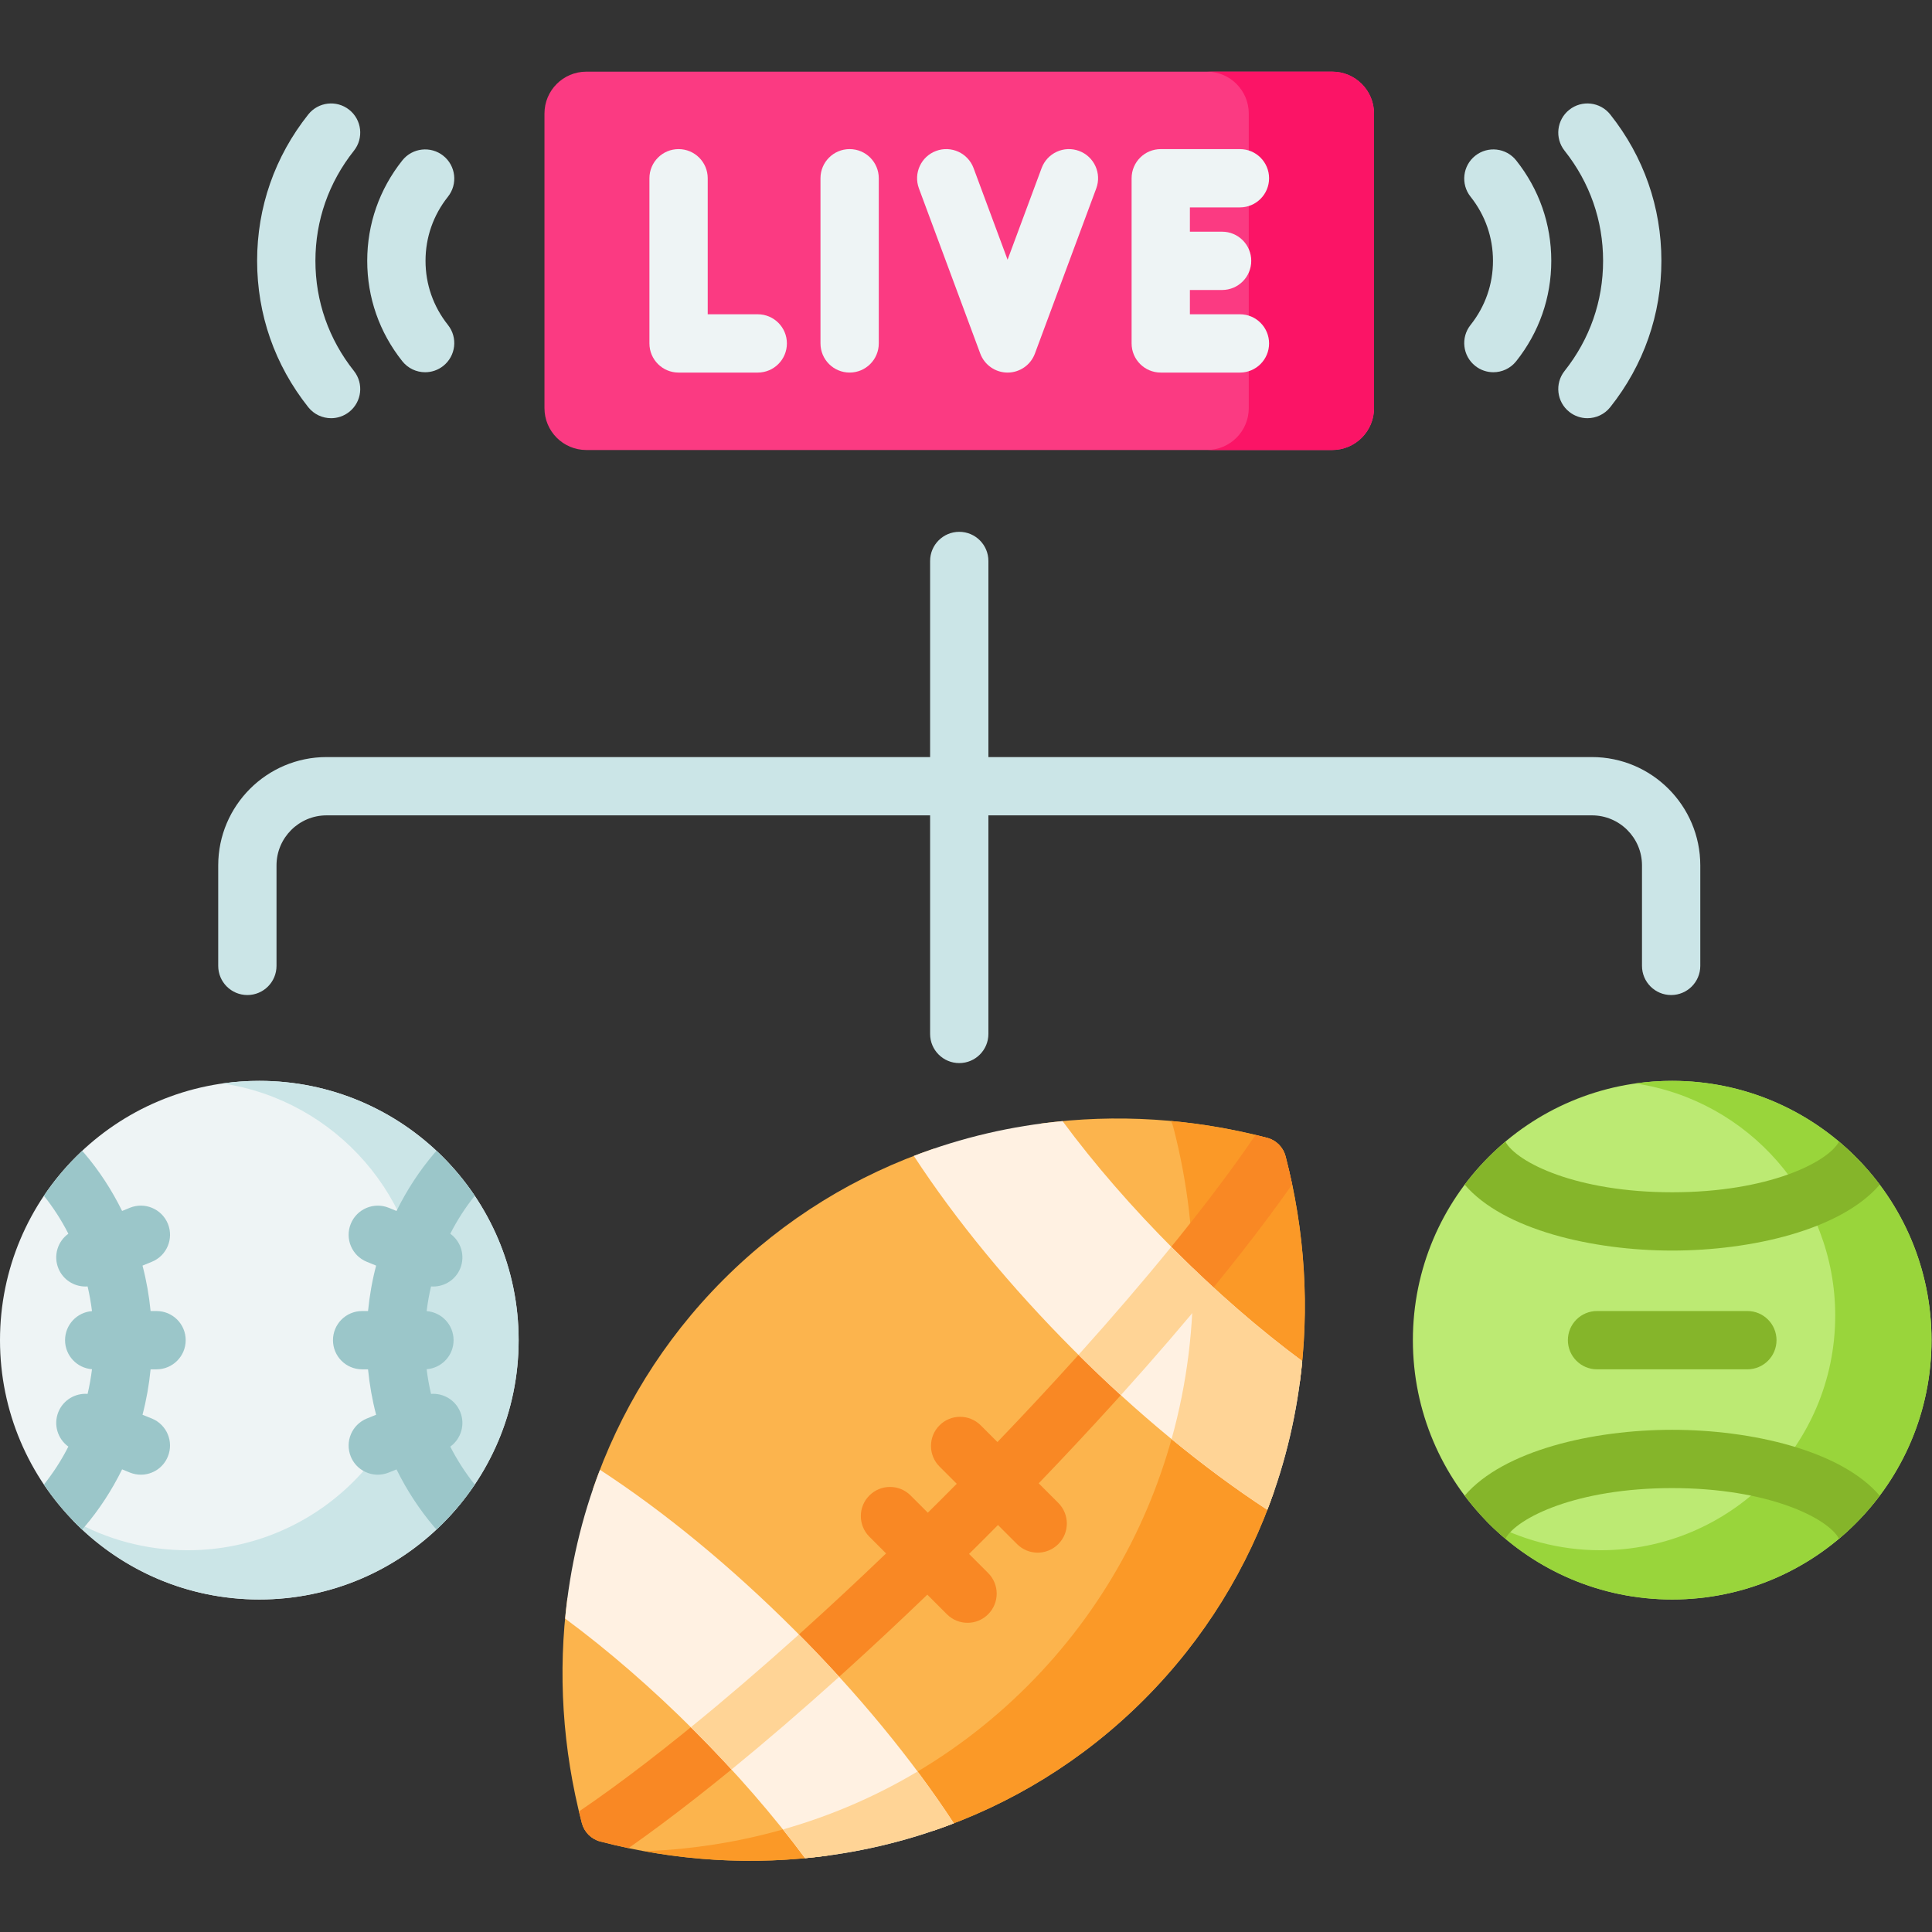 <?xml version="1.0" encoding="UTF-8" standalone="no"?>
<!-- Created with Inkscape (http://www.inkscape.org/) -->

<svg
   version="1.1"
   id="svg7218"
   xml:space="preserve"
   width="682.667"
   height="682.667"
   viewBox="0 0 682.667 682.667"
   xmlns="http://www.w3.org/2000/svg"
   xmlns:svg="http://www.w3.org/2000/svg"><rect x="0" y="0" width="682.667" height="682.667" fill="#333333" stroke="none"/><defs
     id="defs7222"><clipPath
       clipPathUnits="userSpaceOnUse"
       id="clipPath7232"><path
         d="M 0,512 H 512 V 0 H 0 Z"
         id="path7230" /></clipPath></defs><g
     id="g7224"
     transform="matrix(1.333,0,0,-1.333,0,682.667)"><g
       id="g7226"><g
         id="g7228"
         clip-path="url(#clipPath7232)"><g
           id="g7234"
           transform="translate(353.126,392.841)"><path
             d="m 0,0 h -197.701 c -6.13,0 -11.099,4.97 -11.099,11.1 v 78.092 c 0,6.13 4.969,11.099 11.099,11.099 H 0 c 6.13,0 11.099,-4.969 11.099,-11.099 V 11.1 C 11.099,4.97 6.13,0 0,0"
             style="fill:#fb3a82;fill-opacity:1;fill-rule:nonzero;stroke:none"
             id="path7236" /></g><g
           id="g7238"
           transform="translate(364.223,482.034)"><path
             d="m 0,0 v -78.091 c 0,-6.138 -4.973,-11.098 -11.099,-11.098 h -33.205 c 6.126,0 11.099,4.96 11.099,11.098 V 0 c 0,6.126 -4.973,11.099 -11.099,11.099 h 33.205 C -4.973,11.099 0,6.126 0,0"
             style="fill:#fb1466;fill-opacity:1;fill-rule:nonzero;stroke:none"
             id="path7240" /></g><g
           id="g7242"
           transform="translate(200.862,428.821)"><path
             d="m 0,0 h -13.262 v 36.058 c 0,4.267 -3.459,7.726 -7.726,7.726 -4.268,0 -7.727,-3.459 -7.727,-7.726 V -7.727 c 0,-4.267 3.459,-7.726 7.727,-7.726 H 0 c 4.268,0 7.727,3.459 7.727,7.726 C 7.727,-3.459 4.268,0 0,0"
             style="fill:#eef4f5;fill-opacity:1;fill-rule:nonzero;stroke:none"
             id="path7244" /></g><g
           id="g7246"
           transform="translate(225.218,472.606)"><path
             d="m 0,0 c -4.269,0 -7.727,-3.459 -7.727,-7.727 v -43.784 c 0,-4.267 3.458,-7.726 7.727,-7.726 4.268,0 7.726,3.459 7.726,7.726 V -7.727 C 7.726,-3.459 4.268,0 0,0"
             style="fill:#eef4f5;fill-opacity:1;fill-rule:nonzero;stroke:none"
             id="path7248" /></g><g
           id="g7250"
           transform="translate(286.039,472.121)"><path
             d="m 0,0 c -4.002,1.489 -8.447,-0.554 -9.933,-4.553 l -9.018,-24.281 -9.018,24.281 c -1.485,4 -5.934,6.039 -9.933,4.554 -4,-1.486 -6.038,-5.934 -4.553,-9.934 l 16.26,-43.783 c 1.125,-3.027 4.014,-5.037 7.244,-5.037 3.229,0 6.118,2.01 7.242,5.037 L 4.553,-9.933 C 6.038,-5.933 4,-1.485 0,0"
             style="fill:#eef4f5;fill-opacity:1;fill-rule:nonzero;stroke:none"
             id="path7252" /></g><g
           id="g7254"
           transform="translate(328.676,428.821)"><path
             d="m 0,0 h -13.262 v 6.438 h 8.535 c 4.269,0 7.727,3.459 7.727,7.727 0,4.268 -3.458,7.727 -7.727,7.727 h -8.535 v 6.439 H 0 c 4.268,0 7.727,3.459 7.727,7.727 0,4.267 -3.459,7.726 -7.727,7.726 h -20.987 c -4.268,0 -7.727,-3.459 -7.727,-7.726 V -7.727 c 0,-4.267 3.459,-7.726 7.727,-7.726 H 0 c 4.268,0 7.727,3.459 7.727,7.726 C 7.727,-3.459 4.268,0 0,0"
             style="fill:#eef4f5;fill-opacity:1;fill-rule:nonzero;stroke:none"
             id="path7256" /></g><g
           id="g7258"
           transform="translate(421.991,311.447)"><path
             d="m 0,0 h -159.989 v 51.98 c 0,4.268 -3.459,7.727 -7.727,7.727 -4.267,0 -7.726,-3.459 -7.726,-7.727 V 0 h -159.989 c -15.834,0 -28.716,-12.882 -28.716,-28.716 v -26.638 c 0,-4.267 3.459,-7.726 7.726,-7.726 4.268,0 7.727,3.459 7.727,7.726 v 26.638 c 0,7.314 5.949,13.263 13.263,13.263 h 159.989 v -57.939 c 0,-4.267 3.459,-7.726 7.726,-7.726 4.268,0 7.727,3.459 7.727,7.726 v 57.939 H 0 c 7.313,0 13.264,-5.949 13.264,-13.263 v -26.638 c 0,-4.267 3.458,-7.726 7.725,-7.726 4.268,0 7.727,3.459 7.727,7.726 v 26.638 C 28.716,-12.882 15.834,0 0,0"
             style="fill:#cbe5e7;fill-opacity:1;fill-rule:nonzero;stroke:none"
             id="path7260" /></g><g
           id="g7262"
           transform="translate(391.053,415.132)"><path
             d="m 0,0 c 1.421,-1.128 3.116,-1.676 4.801,-1.676 2.275,0 4.529,1 6.054,2.921 6.084,7.658 9.299,16.861 9.299,26.611 0,9.752 -3.215,18.955 -9.299,26.613 C 8.2,57.812 3.341,58.367 0,55.714 -3.342,53.06 -3.898,48.198 -1.245,44.857 2.646,39.96 4.702,34.081 4.702,27.856 c 0,-6.224 -2.056,-12.102 -5.947,-17 C -3.898,7.516 -3.342,2.654 0,0"
             style="fill:#cbe5e7;fill-opacity:1;fill-rule:nonzero;stroke:none"
             id="path7264" /></g><g
           id="g7266"
           transform="translate(415.981,402.949)"><path
             d="m 0,0 c 1.422,-1.129 3.117,-1.676 4.801,-1.676 2.276,0 4.529,1 6.055,2.92 8.871,11.166 13.559,24.582 13.559,38.795 0,14.214 -4.688,27.63 -13.559,38.796 C 8.201,82.177 3.341,82.733 0,80.079 -3.341,77.425 -3.898,72.564 -1.244,69.224 5.433,60.818 8.962,50.727 8.962,40.039 8.962,29.352 5.433,19.261 -1.244,10.856 -3.898,7.515 -3.341,2.655 0,0"
             style="fill:#cbe5e7;fill-opacity:1;fill-rule:nonzero;stroke:none"
             id="path7268" /></g><g
           id="g7270"
           transform="translate(112.698,413.456)"><path
             d="m 0,0 c 1.684,0 3.38,0.548 4.801,1.676 3.341,2.654 3.898,7.515 1.244,10.856 -3.89,4.898 -5.946,10.776 -5.946,17 0,6.225 2.056,12.104 5.946,17.001 2.654,3.341 2.097,8.202 -1.244,10.857 -3.341,2.652 -8.202,2.096 -10.857,-1.245 -6.083,-7.659 -9.298,-16.861 -9.298,-26.613 0,-9.75 3.215,-18.953 9.298,-26.611 C -4.529,1 -2.275,0 0,0"
             style="fill:#cbe5e7;fill-opacity:1;fill-rule:nonzero;stroke:none"
             id="path7272" /></g><g
           id="g7274"
           transform="translate(87.769,401.273)"><path
             d="M 0,0 C 1.685,0 3.379,0.547 4.801,1.676 8.142,4.329 8.699,9.189 6.045,12.532 -0.631,20.937 -4.16,31.028 -4.16,41.715 c 0,10.687 3.529,20.778 10.205,29.184 2.654,3.342 2.097,8.203 -1.244,10.856 -3.342,2.653 -8.202,2.096 -10.857,-1.244 -8.869,-11.167 -13.556,-24.583 -13.556,-38.796 0,-14.213 4.687,-27.628 13.556,-38.795 C -4.53,1 -2.275,0 0,0"
             style="fill:#cbe5e7;fill-opacity:1;fill-rule:nonzero;stroke:none"
             id="path7276" /></g><g
           id="g7278"
           transform="translate(215.781,24.992)"><path
             d="m 0,0 c 1.34,-1.658 2.669,-3.224 3.998,-4.687 -20.048,-2.771 -40.692,-1.535 -60.678,3.688 -2.37,0.618 -4.234,2.482 -4.863,4.862 -5.141,19.677 -6.428,39.992 -3.821,59.751 1.524,-1.051 3.132,-2.101 4.81,-3.142 10.91,-8.251 21.799,-17.801 32.409,-28.412 C -17.636,21.562 -8.189,10.786 0,0"
             style="fill:#fcb44d;fill-opacity:1;fill-rule:nonzero;stroke:none"
             id="path7280" /></g><g
           id="g7282"
           transform="translate(337.838,117.091)"><path
             d="m 0,0 c -6.985,-20.397 -18.523,-39.425 -34.635,-55.537 -16.205,-16.205 -35.356,-27.784 -55.887,-34.748 -0.721,1.473 -1.536,3.008 -2.442,4.615 -10.394,15.041 -23.405,30.473 -37.9,44.978 -14.65,14.638 -30.215,27.732 -45.328,38.158 -1.536,1.051 -3.029,2.019 -4.471,2.905 6.995,20.377 18.522,39.394 34.624,55.496 16.205,16.204 35.336,27.763 55.847,34.727 0.793,-1.473 1.648,-2.997 2.554,-4.573 C -77.171,70.846 -64.077,55.29 -49.47,40.692 -34.954,26.177 -19.522,13.166 -4.513,2.781 -2.957,1.793 -1.453,0.865 0,0"
             style="fill:#fcb44d;fill-opacity:1;fill-rule:nonzero;stroke:none"
             id="path7284" /></g><g
           id="g7286"
           transform="translate(344.492,145.267)"><path
             d="m 0,0 c -1.514,1.236 -3.09,2.472 -4.729,3.708 -10.827,8.211 -21.602,17.668 -32.069,28.145 -10.621,10.631 -20.171,21.52 -28.412,32.399 -1.103,1.648 -2.205,3.245 -3.317,4.78 19.81,2.648 40.208,1.37 59.936,-3.791 2.379,-0.618 4.234,-2.483 4.862,-4.862 C 1.463,40.496 2.72,19.954 0,0"
             style="fill:#fcb44d;fill-opacity:1;fill-rule:nonzero;stroke:none"
             id="path7288" /></g><g
           id="g7290"
           transform="translate(215.781,24.992)"><path
             d="m 0,0 c 1.34,-1.658 2.669,-3.224 3.998,-4.687 -16.144,-2.225 -32.678,-1.854 -48.944,1.113 14.278,0.525 28.423,2.977 42,7.376 h 0.01 C -1.946,2.534 -0.958,1.268 0,0"
             style="fill:#fb9927;fill-opacity:1;fill-rule:nonzero;stroke:none"
             id="path7292" /></g><g
           id="g7294"
           transform="translate(337.838,117.091)"><path
             d="m 0,0 c -6.985,-20.397 -18.523,-39.425 -34.635,-55.537 -16.205,-16.215 -35.356,-27.784 -55.887,-34.748 -0.721,1.473 -1.536,3.008 -2.442,4.615 -1.957,2.833 -4.007,5.687 -6.15,8.551 12.094,6.624 23.426,15.04 33.625,25.239 20.171,20.171 33.357,44.782 39.632,70.969 C -18.739,13.146 -11.58,7.675 -4.513,2.781 -2.957,1.793 -1.453,0.865 0,0"
             style="fill:#fb9927;fill-opacity:1;fill-rule:nonzero;stroke:none"
             id="path7296" /></g><g
           id="g7298"
           transform="translate(344.492,145.267)"><path
             d="m 0,0 c -1.514,1.236 -3.09,2.472 -4.729,3.708 -7.911,5.996 -15.792,12.661 -23.549,19.903 0.35,14.897 -1.401,29.917 -5.234,44.586 -0.134,0.536 -0.329,1.041 -0.597,1.515 8.561,-0.773 17.09,-2.267 25.507,-4.471 2.39,-0.618 4.245,-2.472 4.873,-4.862 C 1.463,40.496 2.72,19.954 0,0"
             style="fill:#fb9927;fill-opacity:1;fill-rule:nonzero;stroke:none"
             id="path7300" /></g><g
           id="g7302"
           transform="translate(280.528,113.743)"><path
             d="m 0,0 c 3.019,-3.019 3.019,-7.902 0,-10.92 -1.514,-1.515 -3.492,-2.267 -5.47,-2.267 -1.978,0 -3.946,0.752 -5.46,2.267 l -5.058,5.058 c -1.267,-1.278 -2.544,-2.566 -3.822,-3.843 -1.278,-1.277 -2.565,-2.555 -3.842,-3.821 l 5.057,-5.059 c 3.019,-3.019 3.019,-7.912 0,-10.931 -1.504,-1.513 -3.481,-2.265 -5.46,-2.265 -1.977,0 -3.956,0.752 -5.469,2.265 l -5.193,5.193 c -28.928,-27.825 -56.887,-51.53 -79.211,-67.189 -2.503,0.526 -5.007,1.114 -7.499,1.762 -2.37,0.618 -4.234,2.482 -4.863,4.862 -0.268,1.031 -0.525,2.061 -0.773,3.091 22.046,14.928 51.448,39.631 81.416,68.404 l -4.43,4.43 c -3.019,3.019 -3.019,7.912 0,10.93 3.018,3.018 7.912,3.018 10.931,0 l 4.563,-4.564 c 1.288,1.268 2.565,2.545 3.843,3.823 1.288,1.277 2.554,2.554 3.822,3.842 l -4.564,4.564 c -3.018,3.018 -3.018,7.912 0,10.93 3.008,3.018 7.901,3.008 10.92,0 l 4.43,-4.43 c 28.773,29.958 53.477,59.359 68.414,81.405 1.031,-0.247 2.061,-0.505 3.091,-0.772 2.379,-0.619 4.233,-2.484 4.862,-4.863 0.649,-2.483 1.236,-4.986 1.761,-7.489 C 46.338,62.089 22.634,34.13 -5.191,5.191 Z"
             style="fill:#f98824;fill-opacity:1;fill-rule:nonzero;stroke:none"
             id="path7304" /></g><g
           id="g7306"
           transform="translate(345.192,151.339)"><path
             d="m 0,0 c -1.28,-13.489 -4.354,-26.753 -9.261,-39.427 -17.041,11.143 -34.595,25.611 -51.21,42.225 -16.739,16.739 -31.295,34.445 -42.488,51.586 12.674,4.882 25.938,7.956 39.427,9.222 C -55.1,52.2 -45.049,40.618 -33.855,29.426 -22.775,18.333 -11.306,8.382 0,0"
             style="fill:#fff1e2;fill-opacity:1;fill-rule:nonzero;stroke:none"
             id="path7308" /></g><g
           id="g7310"
           transform="translate(345.192,151.339)"><path
             d="m 0,0 c -1.28,-13.489 -4.354,-26.753 -9.261,-39.427 -8.394,5.484 -16.902,11.782 -25.373,18.747 4.104,14.706 5.999,29.991 5.66,45.312 C -19.425,15.459 -9.649,7.152 0,0"
             style="fill:#ffd496;fill-opacity:1;fill-rule:nonzero;stroke:none"
             id="path7312" /></g><g
           id="g7314"
           transform="translate(252.837,28.817)"><path
             d="M 0,0 C -12.674,-4.895 -25.95,-7.969 -39.427,-9.248 -47.809,2.058 -57.76,13.514 -68.84,24.595 -80.046,35.8 -91.628,45.839 -103.034,54.271 c 1.267,13.49 4.342,26.752 9.235,39.427 17.142,-11.18 34.834,-25.75 51.574,-42.476 C -25.611,34.607 -11.143,17.04 0,0"
             style="fill:#fff1e2;fill-opacity:1;fill-rule:nonzero;stroke:none"
             id="path7316" /></g><g
           id="g7318"
           transform="translate(252.837,28.817)"><path
             d="m 0,0 c -12.674,-4.895 -25.95,-7.969 -39.427,-9.248 -1.882,2.534 -3.84,5.082 -5.872,7.616 12.422,3.527 24.418,8.634 35.687,15.36 C -6.187,9.135 -2.974,4.555 0,0"
             style="fill:#ffd496;fill-opacity:1;fill-rule:nonzero;stroke:none"
             id="path7320" /></g><g
           id="g7322"
           transform="translate(222.447,67.643)"><path
             d="m 0,0 c -9.859,-8.891 -19.439,-17.133 -28.547,-24.57 -3.182,3.471 -6.49,6.923 -9.899,10.342 -0.289,0.29 -0.588,0.578 -0.876,0.866 9.106,7.397 18.739,15.67 28.649,24.58 C -7.006,7.52 -3.441,3.77 0,0"
             style="fill:#ffd496;fill-opacity:1;fill-rule:nonzero;stroke:none"
             id="path7324" /></g><g
           id="g7326"
           transform="translate(321.674,170.846)"><path
             d="m 0,0 c -7.437,-9.106 -15.679,-18.687 -24.569,-28.546 -3.771,3.45 -7.521,7.015 -11.219,10.683 8.911,9.9 17.184,19.542 24.59,28.649 l 0.865,-0.865 C -6.912,6.5 -3.472,3.184 0,0"
             style="fill:#ffd496;fill-opacity:1;fill-rule:nonzero;stroke:none"
             id="path7328" /></g><g
           id="g7330"
           transform="translate(511.998,156.879)"><path
             d="m 0,0 c 0,-37.963 -30.775,-68.738 -68.738,-68.738 -37.964,0 -68.739,30.775 -68.739,68.738 0,37.963 30.775,68.738 68.739,68.738 C -30.775,68.738 0,37.963 0,0"
             style="fill:#bcea73;fill-opacity:1;fill-rule:nonzero;stroke:none"
             id="path7332" /></g><g
           id="g7334"
           transform="translate(512,156.882)"><path
             d="m 0,0 c 0,-37.966 -30.773,-68.739 -68.739,-68.739 -19.429,0 -36.978,8.064 -49.483,21.02 9.005,-5.073 19.409,-7.969 30.486,-7.969 34.35,0 62.209,27.858 62.209,62.209 0,31.205 -22.988,57.048 -52.936,61.527 3.174,0.461 6.425,0.69 9.724,0.69 C -30.773,68.738 0,37.956 0,0"
             style="fill:#99d53b;fill-opacity:1;fill-rule:nonzero;stroke:none"
             id="path7336" /></g><g
           id="g7338"
           transform="translate(498.268,198.094)"><path
             d="m 0,0 c -10.332,-12.012 -34.058,-17.461 -55.012,-17.461 -20.954,0 -44.699,5.449 -55.001,17.472 3.153,4.203 6.768,8.024 10.786,11.393 3.019,-5.511 18.842,-13.413 44.215,-13.413 25.384,0 41.207,7.902 44.226,13.413 C -6.769,8.035 -3.152,4.203 0,0"
             style="fill:#85b52a;fill-opacity:1;fill-rule:nonzero;stroke:none"
             id="path7340" /></g><g
           id="g7342"
           transform="translate(498.268,115.659)"><path
             d="m 0,0 c -3.152,-4.203 -6.769,-8.025 -10.786,-11.395 -3.019,5.512 -18.842,13.404 -44.226,13.404 -25.384,0 -41.207,-7.902 -44.225,-13.413 -4.018,3.379 -7.634,7.201 -10.786,11.404 10.312,12.021 34.057,17.461 55.011,17.461 C -34.047,17.461 -10.313,12.021 0,0"
             style="fill:#85b52a;fill-opacity:1;fill-rule:nonzero;stroke:none"
             id="path7344" /></g><g
           id="g7346"
           transform="translate(463.187,149.154)"><path
             d="m 0,0 h -39.852 c -4.267,0 -7.726,3.459 -7.726,7.727 0,4.267 3.459,7.726 7.726,7.726 H 0 c 4.268,0 7.726,-3.459 7.726,-7.726 C 7.726,3.459 4.268,0 0,0"
             style="fill:#85b52a;fill-opacity:1;fill-rule:nonzero;stroke:none"
             id="path7348" /></g><g
           id="g7350"
           transform="translate(137.477,156.879)"><path
             d="m 0,0 c 0,-37.963 -30.775,-68.738 -68.738,-68.738 -37.963,0 -68.739,30.775 -68.739,68.738 0,37.963 30.776,68.738 68.739,68.738 C -30.775,68.738 0,37.963 0,0"
             style="fill:#eef4f5;fill-opacity:1;fill-rule:nonzero;stroke:none"
             id="path7352" /></g><g
           id="g7354"
           transform="translate(137.478,156.882)"><path
             d="m 0,0 c 0,-37.966 -30.772,-68.739 -68.738,-68.739 -19.429,0 -36.979,8.064 -49.484,21.02 9.005,-5.073 19.41,-7.969 30.487,-7.969 34.349,0 62.208,27.858 62.208,62.209 0,31.205 -22.987,57.048 -52.936,61.527 3.175,0.461 6.426,0.69 9.725,0.69 C -30.772,68.738 0,37.956 0,0"
             style="fill:#cbe5e7;fill-opacity:1;fill-rule:nonzero;stroke:none"
             id="path7356" /></g><g
           id="g7358"
           transform="translate(119.356,128.66)"><path
             d="m 0,0 c 1.824,-3.555 3.987,-6.934 6.49,-10.055 -2.926,-4.358 -6.325,-8.344 -10.136,-11.909 -0.186,0.186 -0.372,0.381 -0.546,0.587 -3.988,4.688 -7.346,9.849 -10.055,15.34 l -2.061,-0.835 c -0.958,-0.381 -1.936,-0.566 -2.905,-0.566 -3.049,0 -5.944,1.813 -7.159,4.811 -1.607,3.955 0.288,8.457 4.244,10.075 l 2.473,0.999 c -1.031,3.936 -1.741,7.963 -2.144,12.043 h -1.565 c -4.276,0 -7.727,3.461 -7.727,7.726 0,4.275 3.451,7.726 7.727,7.726 h 1.565 c 0.403,4.09 1.113,8.119 2.144,12.043 l -2.473,1.01 c -3.956,1.608 -5.851,6.119 -4.244,10.065 1.606,3.956 6.108,5.851 10.064,4.254 l 2.061,-0.844 c 2.709,5.501 6.067,10.662 10.055,15.349 0.174,0.206 0.35,0.392 0.535,0.577 C 0.155,74.853 3.564,70.845 6.49,66.498 3.987,63.376 1.824,59.997 0,56.433 c 2.833,-2.03 4.018,-5.8 2.647,-9.179 -1.214,-2.998 -4.11,-4.811 -7.159,-4.811 -0.196,0 -0.391,0.01 -0.588,0.021 -0.504,-2.153 -0.895,-4.337 -1.163,-6.542 3.996,-0.309 7.139,-3.626 7.139,-7.706 0,-4.069 -3.143,-7.397 -7.139,-7.695 0.268,-2.205 0.659,-4.389 1.163,-6.542 3.256,0.248 6.45,-1.596 7.747,-4.791 C 4.018,5.81 2.833,2.039 0,0"
             style="fill:#9bc6c9;fill-opacity:1;fill-rule:nonzero;stroke:none"
             id="path7360" /></g><g
           id="g7362"
           transform="translate(39.92,149.15)"><path
             d="m 0,0 c -0.402,-4.08 -1.113,-8.107 -2.144,-12.043 l 2.484,-0.999 c 3.945,-1.618 5.851,-6.12 4.233,-10.075 -1.215,-2.998 -4.099,-4.812 -7.149,-4.812 -0.979,0 -1.957,0.186 -2.915,0.567 l -2.061,0.844 c -2.709,-5.501 -6.057,-10.662 -10.054,-15.349 -0.175,-0.206 -0.361,-0.402 -0.546,-0.587 -3.812,3.564 -7.211,7.551 -10.137,11.909 2.503,3.121 4.677,6.5 6.49,10.065 -2.833,2.029 -4.017,5.799 -2.647,9.178 1.298,3.184 4.491,5.038 7.747,4.791 0.505,2.153 0.895,4.337 1.164,6.541 -3.987,0.299 -7.14,3.627 -7.14,7.696 0,4.08 3.153,7.397 7.14,7.706 -0.269,2.205 -0.659,4.388 -1.164,6.542 -0.197,-0.011 -0.392,-0.021 -0.588,-0.021 -3.049,0 -5.934,1.813 -7.159,4.811 -1.37,3.379 -0.186,7.149 2.647,9.178 -1.813,3.565 -3.987,6.944 -6.49,10.066 2.926,4.346 6.335,8.354 10.147,11.898 0.186,-0.185 0.361,-0.371 0.536,-0.577 3.997,-4.687 7.345,-9.849 10.054,-15.35 l 2.061,0.845 C -1.535,44.432 2.967,42.525 4.584,38.58 6.191,34.624 4.285,30.112 0.329,28.505 l -2.473,-1.01 C -1.113,23.57 -0.402,19.542 0,15.452 h 1.576 c 4.265,0 7.726,-3.451 7.726,-7.726 C 9.302,3.461 5.841,0 1.576,0 Z"
             style="fill:#9bc6c9;fill-opacity:1;fill-rule:nonzero;stroke:none"
             id="path7364" /></g></g></g></g></svg>
